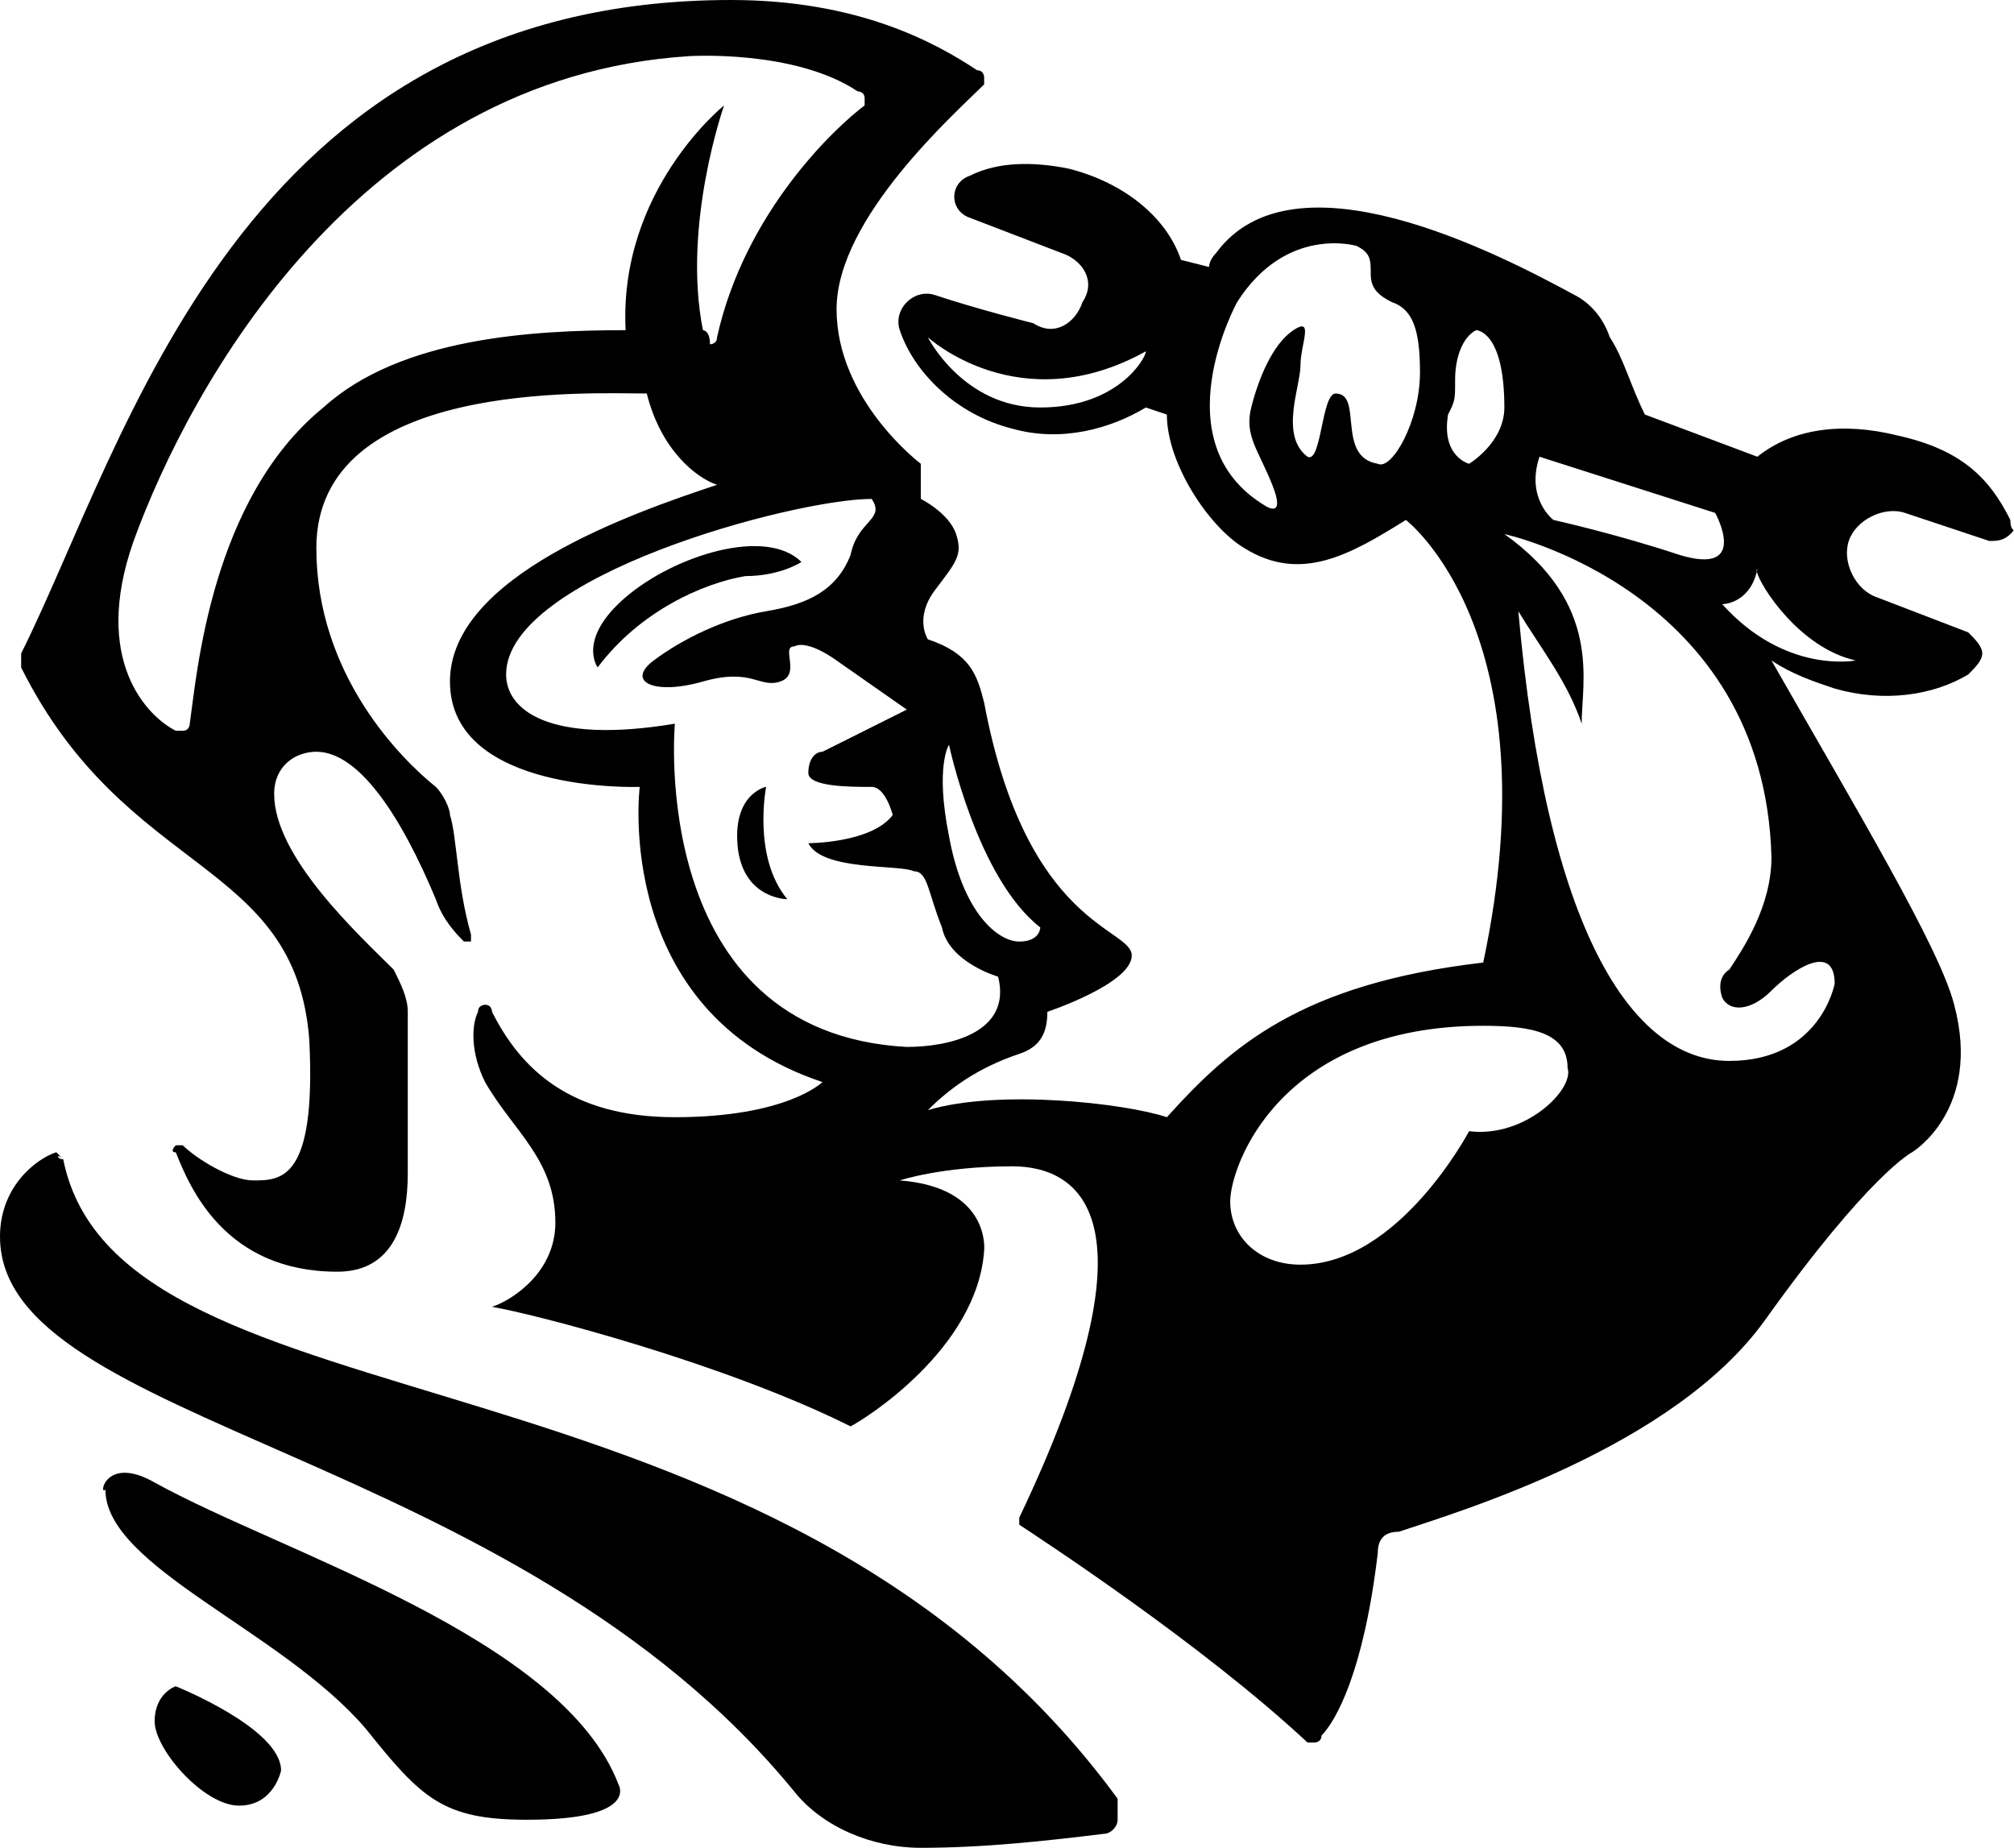 <svg version="1.2" xmlns="http://www.w3.org/2000/svg" viewBox="0 0 1542 1415" width="1542" height="1415">
	<title>brand-static-sprite</title>
	<style>
		.s0 { fill: #000000 } 
	</style>
	<path class="s0" d="m134.5 1291.1c0 0 80.7 32.2 80.7 64.5 0 0-5.3 26.9-32.2 26.9-27 0-64.6-43-64.6-64.5 0-21.6 16.1-26.9 16.1-26.9z"/>
	<path class="s0" d="m48.4 887.6c-5.3 0-5.3-5.4 0 0-5.3-5.4-5.3-5.4-5.3-5.4-16.2 5.4-43.1 26.9-43.1 64.6 0 145.2 392.9 161.4 608.2 425 21.5 26.9 59.2 43 96.8 43 48.5 0 96.9-5.4 140-10.7 5.4 0 10.7-5.4 10.7-10.8q0-8.1 0-16.1c-263.7-360.5-764.2-274.4-807.3-489.6z"/>
	<path class="s0" d="m613.6 430.3c-26.9-26.9-96.8-5.3-134.5 26.9-37.7 32.3-21.5 53.8-21.5 53.8 32.2-43 80.7-64.5 113-69.9 26.9 0 43-10.8 43-10.8z"/>
	<path fill-rule="evenodd" class="s0" d="m1539.2 408.9c-5.3 5.3-10.7 5.3-16.1 5.3l-64.6-21.5c-16.1-5.4-37.7 5.4-43 21.5-5.4 16.2 5.3 37.7 21.5 43.1l70 26.9c5.3 5.3 10.7 10.7 10.7 16.1 0 5.4-5.4 10.8-10.7 16.1-27 16.2-64.6 21.6-102.3 10.8-16.1-5.4-32.3-10.8-48.4-21.5 64.5 113 129.1 220.6 139.9 263.6 21.5 80.7-32.3 113-32.3 113 0 0-32.3 16.1-113 129.1-70 96.8-231.4 145.2-279.9 161.4q-16.1 0-16.1 16.1c-10.8 91.5-32.3 129.1-43.1 139.9 0 5.4-5.4 5.4-5.4 5.4h-5.3c-80.8-75.4-204.6-156.1-220.7-166.8 0-5.4 0-5.4 0-5.4 107.6-225.9 48.4-269-5.4-269-53.8 0-86.1 10.8-86.1 10.8 70 5.4 64.6 53.8 64.6 53.8-5.4 75.3-91.5 129.1-102.3 134.5-96.8-48.4-242.2-86.1-274.5-91.5 16.2-5.4 48.5-26.9 48.5-64.5 0-48.5-32.3-70-53.8-107.6-10.8-21.6-10.8-43.1-5.4-53.8 0-5.4 5.4-5.4 5.4-5.4 5.3 0 5.3 5.4 5.3 5.4 21.6 43 59.2 80.7 140 80.7 86.1 0 113-26.9 113-26.9-161.5-53.8-139.9-226-139.9-226 0 0-145.3 5.4-145.3-80.7 0-80.7 139.9-129.1 204.5-150.6-16.2-5.4-43.1-26.9-53.8-69.9-43.1 0-253-10.8-253 118.3 0 96.8 64.6 161.4 91.5 182.9 5.4 5.4 10.8 16.2 10.8 21.5 5.3 16.2 5.3 53.8 16.1 91.5 0 5.4 0 5.4 0 5.4h-5.4c-5.4-5.4-16.1-16.2-21.5-32.3-26.9-64.6-59.2-113-91.5-113-16.1 0-32.3 10.8-32.3 32.3 0 48.4 64.6 107.6 91.5 134.5 5.4 10.8 10.8 21.5 10.8 32.3v123.7c0 37.7-10.8 75.3-53.9 75.3-86.1 0-113-64.5-123.7-91.4-5.4 0 0-5.4 0-5.4h5.3c10.8 10.7 37.7 26.9 53.9 26.9 21.5 0 48.4 0 43-107.6-10.7-139.9-139.9-123.7-220.6-285.1 0-5.4 0-5.4 0-10.8 80.7-161.4 166.8-500.3 543.5-500.3 96.9 0 156.1 32.3 188.4 53.8 5.4 0 5.4 5.4 5.4 5.4v5.4c-21.5 21.5-113 102.2-113 172.1 0 69.9 64.5 118.4 64.5 118.4v26.9c0 0 21.6 10.7 27 26.9 5.3 16.1 0 21.5-16.2 43-16.1 21.5-5.4 37.6-5.4 37.6 32.3 10.8 37.7 26.9 43.1 48.5 32.3 172.1 113 172.1 113 193.6 0 21.6-64.6 43.1-64.6 43.1 0 16.1-5.4 26.9-21.5 32.2-32.3 10.8-53.8 26.9-70 43.1 53.8-16.2 150.7-5.4 183 5.4 48.5-53.8 102.3-102.2 242.2-118.4 53.8-252.8-59.2-338.9-59.2-338.9-43.1 26.9-80.7 48.4-123.8 21.5-26.9-16.1-59.2-64.5-59.2-102.2l-16.1-5.4c-26.9 16.2-64.6 26.9-102.3 16.2-43-10.8-75.3-43.1-86.1-75.4-5.4-16.1 10.8-32.2 26.9-26.9 32.3 10.8 75.4 21.6 75.4 21.6 16.1 10.7 32.2 0 37.6-16.2 10.8-16.1 0-32.3-16.1-37.6l-70-26.9c-16.1-5.4-16.1-26.9 0-32.3 21.5-10.8 48.5-10.8 75.4-5.4 43 10.8 75.3 37.7 86.1 69.9l21.5 5.4c0-5.4 5.4-10.7 5.4-10.7 59.2-80.7 215.3 0 274.5 32.2 10.7 5.4 21.5 16.2 26.9 32.3 10.7 16.2 16.1 37.7 26.9 59.2l86.1 32.3c26.9-21.5 64.6-26.9 107.6-16.2 48.5 10.8 70 32.3 86.1 64.6 0 10.8 5.4 5.4 0 10.8zm-182.9 349.6c-16.2 16.2-32.3 16.2-37.7 5.4-5.4-16.1 5.4-21.5 5.4-21.5 10.7-16.1 32.3-48.4 32.3-86.1-5.4-204.4-204.5-247.4-204.5-247.4 75.3 53.7 59.2 112.9 59.2 145.2-10.8-32.3-32.3-59.2-48.5-86.1 21.5 242.1 86.1 344.3 161.5 344.3 69.9 0 80.7-59.1 80.7-59.1 0-32.3-32.3-10.8-48.4 5.3zm-156.1 59.2c0-26.9-26.9-32.3-64.6-32.3-156.1 0-193.7 107.6-193.7 134.5 0 26.9 21.5 48.4 53.8 48.4 75.3 0 129.1-102.2 129.1-102.2 43.1 5.4 80.8-32.3 75.4-48.4zm-48.4-505.7c0-59.2-21.6-59.2-21.6-59.2-10.7 5.4-16.1 21.6-16.1 37.7 0 16.1 0 16.1-5.4 26.9-5.4 32.3 16.1 37.7 16.1 37.7 0 0 27-16.2 27-43.1zm-64.6-26.9c0-32.3-5.4-48.4-21.6-53.8-10.7-5.4-16.1-10.7-16.1-21.5 0-10.8 0-16.1-10.8-21.5 0 0-53.8-16.2-91.5 43 0 0-59.2 107.6 21.6 156 0 0 16.1 10.8 5.3-16.1-10.7-26.9-21.5-37.7-16.1-59.2 5.4-21.5 16.1-48.4 32.3-59.2 16.1-10.7 5.4 10.8 5.4 26.9 0 16.2-16.2 53.8 5.4 70 10.7 5.4 10.7-48.4 21.5-48.4 21.5 0 0 48.4 32.3 53.8 10.7 5.3 32.3-32.3 32.3-70zm102.2 113c0 0 48.5 10.8 96.9 26.9 53.8 16.1 26.9-32.3 26.9-32.3l-134.5-43c-10.8 32.3 10.7 48.4 10.7 48.4zm-495.1 403.5c32.3 0 80.7-10.8 69.9-53.8 0 0-37.6-10.8-43-37.7-10.8-26.9-10.8-43-21.5-43-10.8-5.4-70 0-80.8-21.5 0 0 48.5 0 64.6-21.6 0 0-5.4-21.5-16.1-21.5-16.2 0-48.5 0-48.5-10.7 0-10.8 5.4-16.2 10.8-16.2l64.6-32.3-53.8-37.6c0 0-21.6-16.2-32.3-10.8-10.8 0 5.4 21.5-10.8 26.9-16.1 5.4-21.5-10.7-59.2 0-37.7 10.8-59.2 0-37.7-16.1 21.6-16.2 53.9-32.3 86.1-37.7 32.3-5.4 53.9-16.1 64.6-43 5.4-26.9 26.9-26.9 16.2-43-59.2 0-279.9 59.1-279.9 134.4 0 26.9 32.3 53.8 129.2 37.7 0 0-21.5 236.7 177.6 247.5zm-150.7-538c0 0 5.4 0 5.4-5.4 21.5-96.8 91.5-161.4 113-177.5v-5.4c0-5.4-5.4-5.4-5.4-5.4-48.4-32.2-129.2-26.9-129.2-26.9-252.9 16.2-382.1 252.9-425.1 371.2-32.3 91.5 10.7 134.5 32.3 145.3h5.3c5.4 0 5.4-5.4 5.4-5.4 5.4-37.7 16.2-172.1 102.3-242.1 59.2-53.8 161.4-59.2 231.4-59.2-5.4-107.5 75.4-172.1 75.4-172.1 0 0-32.3 91.4-16.2 172.1q-8.1 0 0 0c0 0 5.4 0 5.4 10.8zm183 376.6c10.7 59.2 37.6 80.7 53.8 80.7 16.1 0 16.1-10.8 16.1-10.8-48.4-37.6-69.9-139.9-69.9-139.9 0 0-10.8 16.2 0 70zm150.7-371.2c-96.9 53.8-166.9-10.8-166.9-10.8 0 0 26.9 53.8 86.1 53.8 59.2 0 80.8-37.6 80.8-43zm467.8 168.7c-6.1 24.9-26.5 24.9-26.5 24.9 48.4 53.8 102.2 43.1 102.2 43.1-43.1-9.6-73.4-57.5-75.7-68zm0.4-1.9c-0.6 0-0.7 0.7-0.4 1.9q0.2-0.9 0.4-1.9z"/>
	<path class="s0" d="m586.6 602.4c0 0-26.9 5.4-21.5 48.5 5.4 37.6 37.7 37.6 37.7 37.6-26.9-32.3-16.2-86.1-16.2-86.1z"/>
	<path class="s0" d="m118.4 1135.1c96.9 53.8 312.2 118.4 355.2 231.3 0 0 16.2 26.9-70 26.9-64.5 0-80.7-16.1-123.7-69.9-64.6-75.3-199.2-123.7-199.2-182.9-5.4 5.4 0-26.9 37.7-5.4z"/>
</svg>